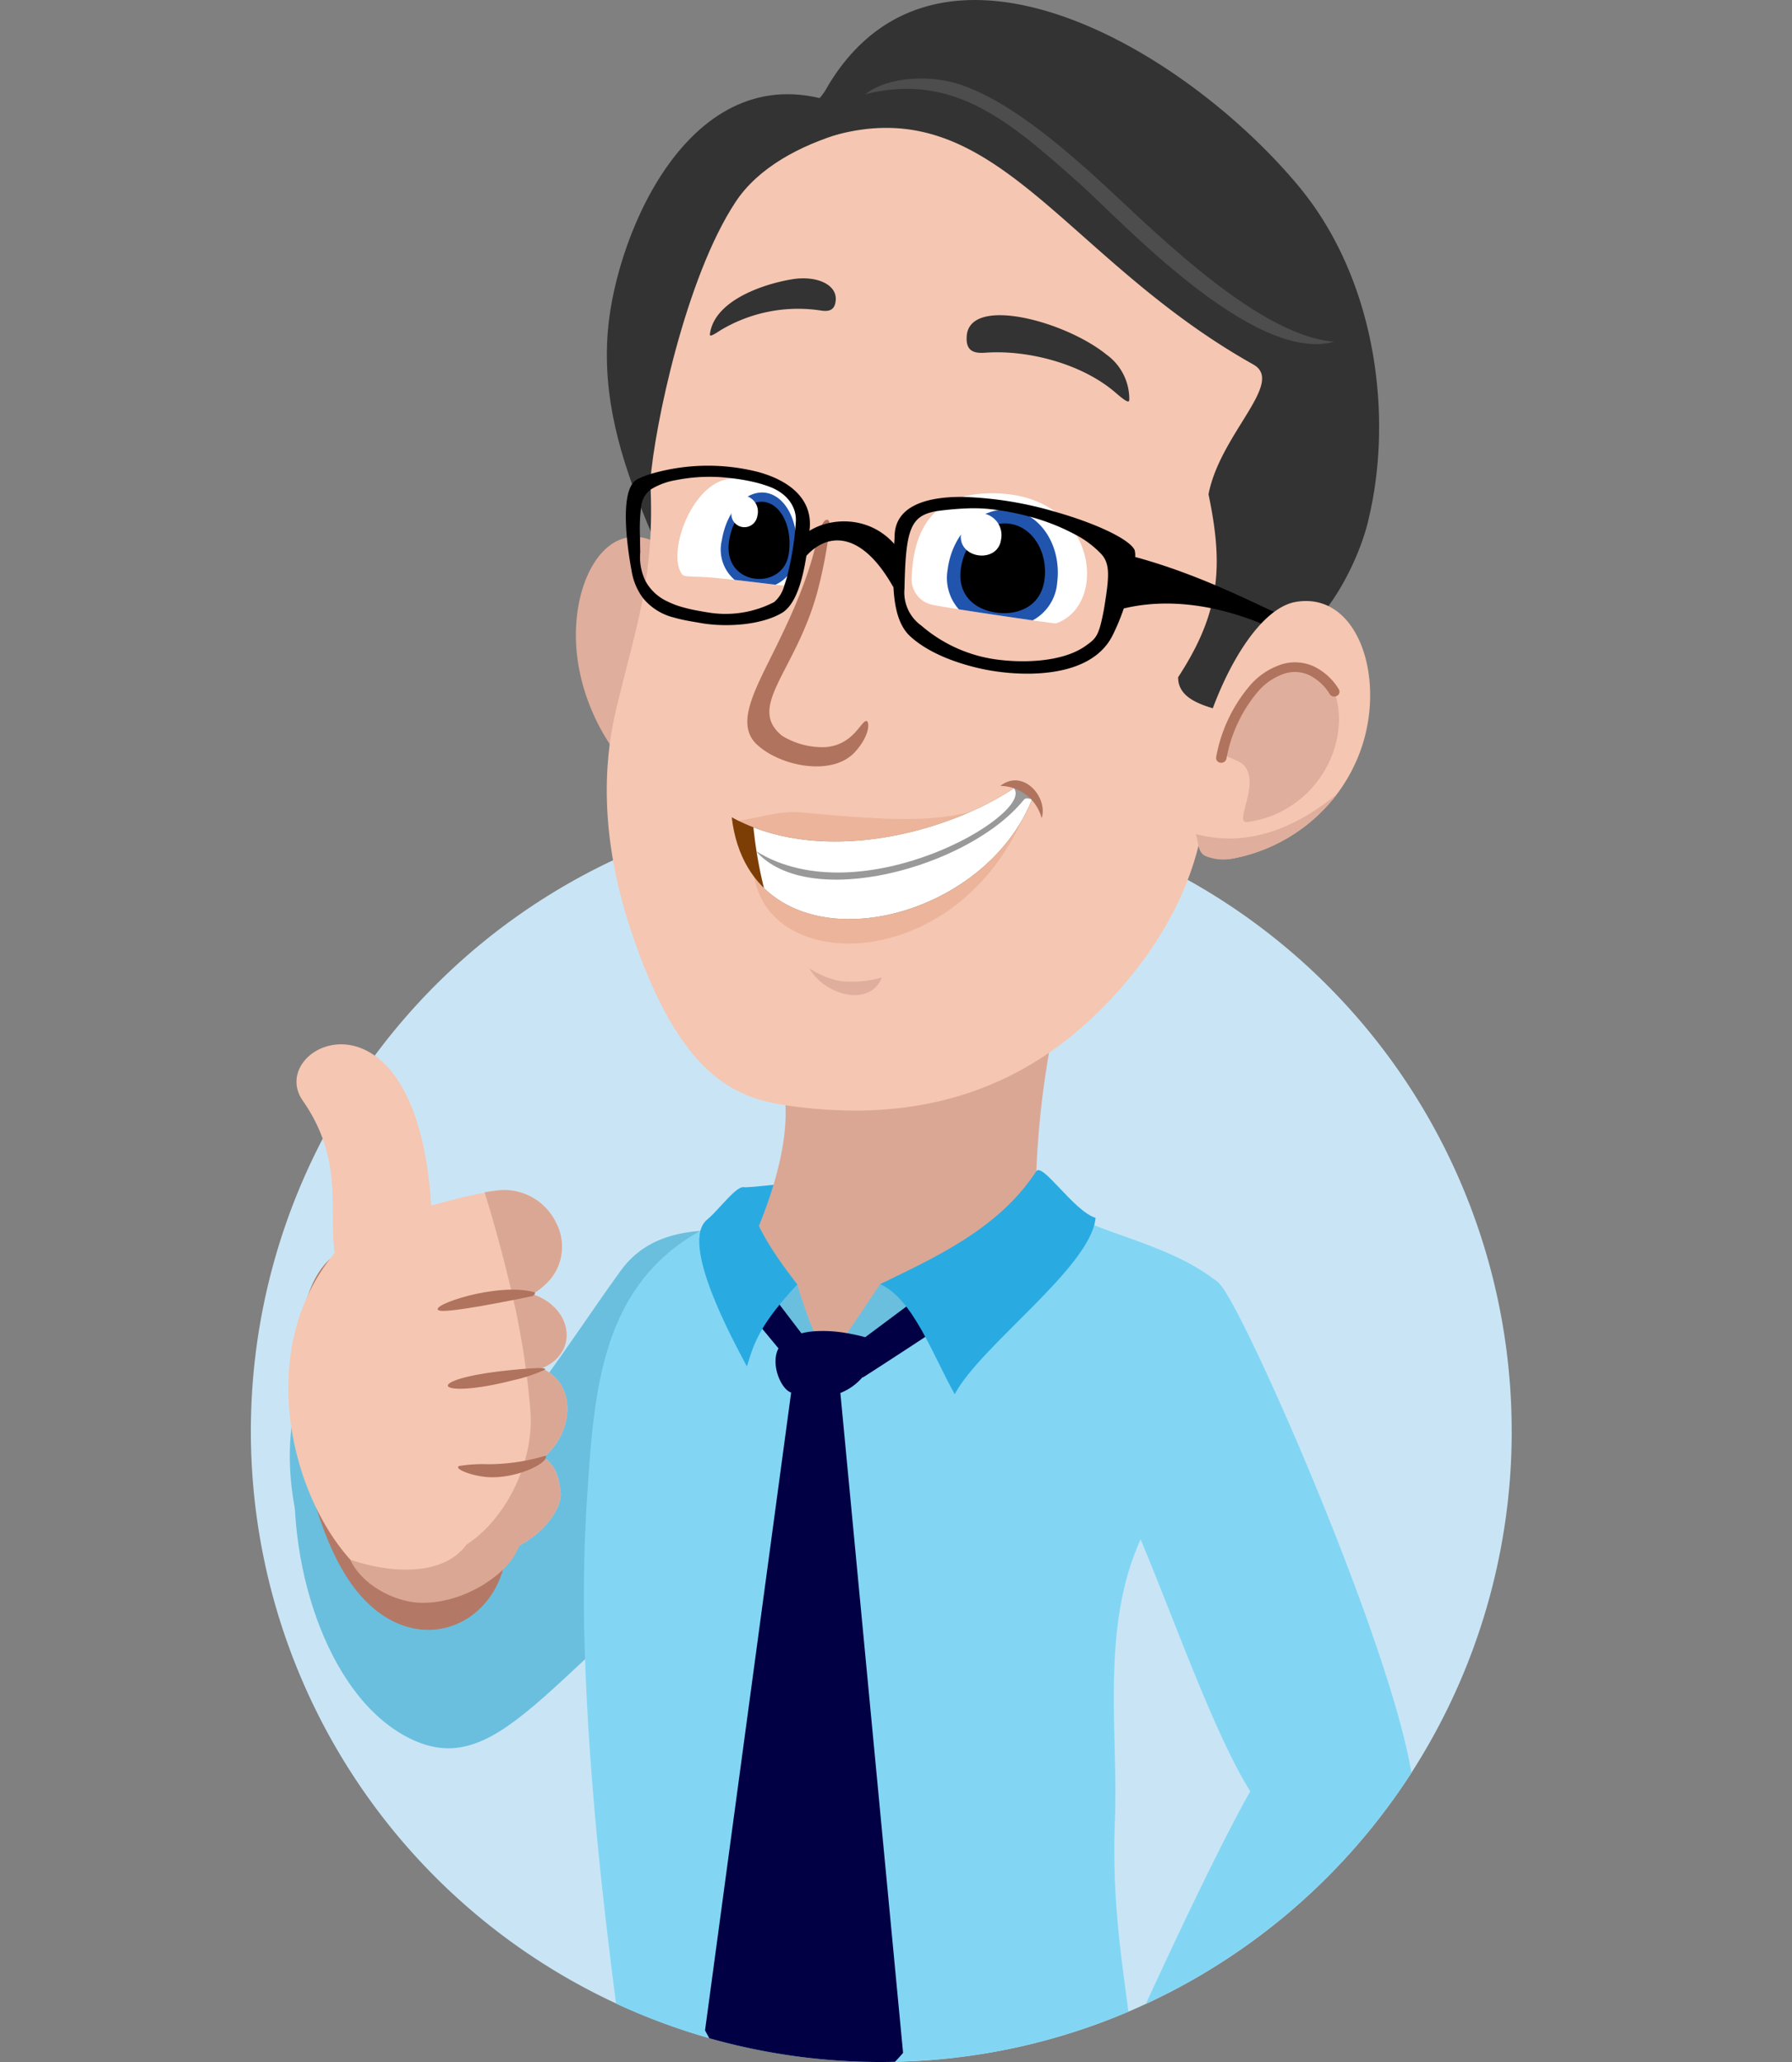 <svg xmlns="http://www.w3.org/2000/svg" width="200" height="230" viewBox="0 0 200 230"><rect x="0" y="0" width="200" height="230" fill="#808080" stroke="none"/><defs><style>.a{fill:none;}.b{fill:#c9e5f5;}.b,.c,.d,.e,.f,.g,.h,.i,.j,.k,.l,.n,.o,.q,.t{fill-rule:evenodd;}.c{fill:#6abfde;}.d{fill:#82d6f4;}.e{fill:#29abe2;}.f{fill:#dba795;}.g{fill:#020044;}.h,.r{fill:#e0ae9c;}.i{fill:#333;}.j{fill:#f5c6b1;}.k{fill:#ebb49b;}.m{fill:#b0735d;}.n{fill:#fff;}.o{fill:#2154ad;}.p{fill:#4d4d4d;}.q{fill:#7d3e06;}.s{fill:#999;}.t{fill:#b37966;}</style></defs><g transform="translate(-584 -1686)"><rect class="a" width="200" height="230" transform="translate(584 1686)"/><g transform="translate(132.04 743.475)"><path class="b" d="M620.678,1117.217a70.342,70.342,0,0,1-40.836,63.881c-.642.3-1.284.59-1.943.864a69.888,69.888,0,0,1-26.049,5.588c-.5.017-1.018.026-1.532.026a70.365,70.365,0,0,1-29.934-134.043,68.809,68.809,0,0,1,13.255-4.681.7.7,0,0,1,.128-.034A70.948,70.948,0,0,1,561.2,1047.7l.317.051c.428.068.856.137,1.275.214.4.068.8.145,1.19.231.257.043.522.094.779.154.488.094.976.205,1.463.317a70.359,70.359,0,0,1,54.451,68.553Z" transform="translate(0 -15.051)"/><path class="c" d="M537.291,1102.949c13.9,30.864,1.137,30.725,1.137,30.725-23.88,17.009-29.379,31.166-39.973,25.861-9.431-4.724-13.915-20.256-12.588-31.781.772-6.694,10.143,4.065,20.154-.918,5.006-2.493,9.4-10.266,16.03-19.442,4.03-5.579,11.108-4.409,15.239-4.445Z" transform="translate(-0.819 -23.131)"/><path class="d" d="M587.717,1132.905a24.709,24.709,0,0,0-2.191,3.885c-4.493,9.867-2.473,21.59-2.867,31.3-.351,8.857.77,15.626,1.506,21.368a69.885,69.885,0,0,1-26.049,5.588c-.5.017-1.018.026-1.532.026a70.02,70.02,0,0,1-29.6-6.512c-1.583-12.1-3.038-25.655-3.457-38.423a174.423,174.423,0,0,1,.205-17.808c.779-11.484,1.326-23.678,12.665-29.968,1.669-.924,2.961-.933,4.279-1.446a6.841,6.841,0,0,0,.762-.368s.3-.026.907-.068c.3-.026.685-.051,1.138-.086.873-.068,2.028-.154,3.457-.257q5.751-.424,17.517-1.3a10.427,10.427,0,0,0,6.007.933c1.138-.077,2.259-.214,3.32-.248a6.573,6.573,0,0,1,4.3,1.044,11.166,11.166,0,0,0,2.259,1.164c3.594,1.472,9.473,2.995,13.418,6.076a.133.133,0,0,1,.068.052c.137.1.274.214.4.325a.018.018,0,0,1,.017.017c.017.017.034.026.051.043s.009.017.017.026,0,.009,0,.009C594.666,1109.278,590.5,1128.875,587.717,1132.905Z" transform="translate(-6.266 -22.55)"/><path class="e" d="M544.115,1097.221c-1.934,9.37,1.037,7.882,8.449-.272-2.364-.561-5.538.141-8.449.272Z" transform="translate(-9.172 -22.246)"/><path class="f" d="M544.124,1101.1c3.1-6.263,7.847-18.64,1.99-24.448,13.782.993,21.48-2.323,34.854-10.181a99.86,99.86,0,0,0-4.174,27.792c.024,13.238-34.411,22.511-32.67,6.837Z" transform="translate(-9.247 -17.881)"/><path class="c" d="M569.614,1108.353l1.933,2.249c-4.82,2.234-9.841,5.316-15.2,6.318,0,0,2.011-3.01,4.854-7.235l8.409-1.332Z" transform="translate(-11.02 -23.922)"/><path class="g" d="M559.674,1120.384a7.036,7.036,0,0,1-.449-3.963q8.2-6.114,8.206-6.113,3.441,2.746,3.443,2.745c-6.885,4.577-11.2,7.33-11.2,7.33Z" transform="translate(-11.419 -24.204)"/><path class="c" d="M553.146,1117.208c-6.283-.013-9.058-7.477-9.288-10.979l6.307,3.177a49.4,49.4,0,0,0,2.981,7.8Z" transform="translate(-9.218 -23.616)"/><path class="g" d="M561.294,1196.534c-.265.308-.565.642-.9.993-.5.017-1.018.026-1.532.026a70.409,70.409,0,0,1-19.2-2.653c-.171-.317-.325-.608-.471-.873l7.916-58.61,1.694-12.537c-1.138-.359-2.345-3.192-1.412-4.929a2.394,2.394,0,0,1,.154-.248,2.61,2.61,0,0,1,.522-.548,4.535,4.535,0,0,1,1.438-.753c.145-.043.291-.094.454-.128.034-.009.068-.017.111-.026a7.625,7.625,0,0,1,1.258-.2,14.882,14.882,0,0,1,3.722.214,2.284,2.284,0,0,1,.334.06c.539.094,1.1.223,1.686.385.257.06.513.137.779.214.394.12.8.248,1.215.394a11.358,11.358,0,0,1-2.276,3.825,6.23,6.23,0,0,1-2.49,1.788Z" transform="translate(-8.544 -25.027)"/><path class="g" d="M551.4,1121.251l1.533-2.667-6.547-8.579-3.313,1.2,8.328,10.047Z" transform="translate(-9.105 -24.161)"/><path class="e" d="M543.757,1117.267c.822-2.815,1.622-4.862,5.626-9.155-3.365-4.3-5.058-7.409-5.484-10.094-.377-2.37-2.885,1.467-4.589,2.874-3.083,2.547,2.854,13.372,4.447,16.375Z" transform="translate(-8.436 -22.322)"/><path class="e" d="M586.076,1100.372c-2.449-.76-5.944-6.255-6.633-5.192-4.235,6.538-11.7,9.78-17.419,12.584,3.657,1.612,5.882,7.916,8.329,12.281,2.853-5.419,15.216-14.185,15.722-19.673Z" transform="translate(-11.839 -22.002)"/><path class="d" d="M625.537,1164.279a70.587,70.587,0,0,1-29.643,25.784c3.337-7.248,8.378-17.936,11.655-23.713-4.056-6.487-8.463-19.143-12.237-28.094a51.447,51.447,0,0,0-4.082-8.189c1.84-2.43,7.633-23.7,12.323-20.794a.133.133,0,0,1,.068.051,1.719,1.719,0,0,1,.4.325.018.018,0,0,1,.017.017.517.517,0,0,1,.068.069c.009,0,0,.009,0,.009a2.946,2.946,0,0,1,.359.428C607.814,1114.818,623.123,1149.8,625.537,1164.279Z" transform="translate(-16.052 -24.016)"/><path class="h" d="M533.076,1042.488a23.489,23.489,0,0,1-9.17-11.144,22.456,22.456,0,0,1-1.344-4.994c-1.494-10.151,5.092-19.493,12.658-9.721.111.145,8.126,32.369-2.144,25.86Z" transform="translate(-6.115 -10.095)"/><path class="i" d="M552.328,955.91c9.655,3.59-3.591,33.507-18.32,57.429-1.837-3.433-.3-3.574-2.095-8.159-.755-1.923-.4-1.041-1.154-2.866-2.832-6.843-4.9-13.7-4.25-21.218.955-11.095,9.577-31.223,25.819-25.185Z" transform="translate(-6.698 -1.771)"/><path class="j" d="M567.55,957.875c-8.326-.638-21.752,1.774-26.779,9.347-5.594,8.43-9.066,25.053-9.538,31.2.552,10.581-1.6,16.161-3.794,25.341-1.022,4.283-2.363,12.8,1.661,24.837,5.446,16.3,11.677,18.622,17.495,19.451,11.2,1.6,21.6-.149,30.566-6.924,5-3.777,12.675-11.682,15.26-22.061.638-2.562,1.995-2.517,2.422-5.536,9.625-19.113,11.4-27.736,5.662-41.9-.793-1.953,3.661-14.037,2.7-15.689-8.041-13.59-22.4-17.047-35.656-18.066Z" transform="translate(-6.696 -2.2)"/><path class="k" d="M543.525,1049.056q13.231,14.3,29.963-2.643c-5.4,3.166-12.473,2.7-22.82,1.73-2.62-.247-4.479.56-7.143.912Z" transform="translate(-9.17 -14.987)"/><path class="k" d="M545.495,1054.853q16.688,9.682,29.958-5.394c-7.941,17.444-29.142,17.165-29.958,5.394Z" transform="translate(-9.454 -15.426)"/><path class="i" d="M614.438,1000.748c-1.337,5.36-5.425,12.416-9.105,13.188-8.082,4.268-5.679,8.65-5.679,8.65-.522-1.07-6.44-1.012-6.4-4.523,4.7-7.192,5.077-12.362,3.391-20.4,1.292-6.746,8.581-12.473,5-14.482-21.272-11.929-28.695-30.516-46.717-25.573-2.382.031-13.48,5.563-1.632-4.2a6.884,6.884,0,0,0,.861-1.278c12.19-20.38,39.652-4.295,52.5,11.106,8.875,10.636,10.616,26.118,7.773,37.515Z" transform="translate(-9.806)"/><path class="l" d="M593.007,1021c.407-2.315,1.1-2.86.91-6.11l0-.082c9.1,2.283,16.3,6.587,19.043,7.435a13.775,13.775,0,0,1-1.189,1.572s-9.337-5.466-18.76-2.815Z" transform="translate(-16.308 -10.428)"/><path class="j" d="M607.316,1049.579a18.99,18.99,0,0,0,11.783-7.458,18.613,18.613,0,0,0,2.377-4.457c2.983-8.072-.2-17.89-7.177-16.7-8.544,1.461-17.016,30.588-6.983,28.61Z" transform="translate(-17.716 -11.302)"/><path class="h" d="M609.472,1046.7a11.735,11.735,0,0,0,7.54-4.226,12.167,12.167,0,0,0,1.7-2.788c2.209-5.052.43-11.217-4.186-10.49-3.193.5-7.743,5.211-7.987,9.575-.033.583,1.9.97,2.476,1.573,1.99,2.078-1.245,6.665.46,6.355Z" transform="translate(-18.26 -12.495)"/><path class="h" d="M603.213,1050.494q7.78,2.052,15.735-4.45a19,19,0,0,1-11.568,7.167,5.217,5.217,0,0,1-3.2-.311c-.744-.472-.659-1.339-.97-2.406Z" transform="translate(-17.78 -14.934)"/><path class="m" d="M605.854,1039.43a.53.53,0,0,0,.461.622.6.6,0,0,0,.685-.437,15.939,15.939,0,0,1,3.565-7.554,6.752,6.752,0,0,1,2.88-1.937,3.844,3.844,0,0,1,2.773.151,5.613,5.613,0,0,1,2.32,2.144.607.607,0,0,0,.8.174.519.519,0,0,0,.2-.739,6.712,6.712,0,0,0-2.79-2.546,5.074,5.074,0,0,0-3.651-.205,7.945,7.945,0,0,0-3.414,2.269,16.971,16.971,0,0,0-3.831,8.059Z" transform="translate(-18.16 -12.454)"/><path class="m" d="M545.82,1035.383c2.638,2.415,8.418,3.561,10.926.767,1.726-1.923,1.569-3.388,1.272-3.431-.6-.086-1.456,2.719-4.642,2.918a8.608,8.608,0,0,1-4.789-1.269c-4-3.255,1.475-7.121,3.912-15.961a54.212,54.212,0,0,0,1.359-6.9c.129-1.241-.144-1.262-.319-1.226-.375.078-.782.984-1.081,2.319-1.1,4.9-3.372,9.494-5.277,13.326-2.054,4.131-3.625,7.386-1.362,9.458Z" transform="translate(-9.341 -9.773)"/><path class="n" d="M576.3,1006.865c-7.185-.507-9.917,3.33-10.152,9.275a2.9,2.9,0,0,0,2.047,3.054c.6.242,13.9,2.191,14.048,2.142,5.8-1.991,4.675-13.718-5.943-14.471Z" transform="translate(-12.432 -9.275)"/><path class="o" d="M577.871,1008.986c-3.374-.407-6.53,2.568-7.044,6.647a5.275,5.275,0,0,0,1.244,4.438c2.5.4,5.92.9,8.243,1.233a5.235,5.235,0,0,0,2.734-4.193c.515-4.077-1.8-7.716-5.178-8.124Z" transform="translate(-13.1 -9.582)"/><path class="l" d="M577.926,1010.775c-2.582-.312-4.995,1.965-5.388,5.084-.368,2.906,1.539,4.428,3.774,4.812,2.4.412,5.177-.529,5.574-3.681.394-3.118-1.379-5.9-3.96-6.214Z" transform="translate(-13.349 -9.842)"/><path class="n" d="M575.125,1009.465a2.445,2.445,0,0,0-2.559,2.305c-.339,2.761,4.138,3.338,4.481.556a2.452,2.452,0,0,0-1.922-2.862Z" transform="translate(-13.356 -9.655)"/><path class="n" d="M549.24,1014.289c.81-3.621-.036-7.361-2.738-8.89-1.7-.961-3.2-.963-5.52-.437-4.037.917-6.588,8.483-4.835,10.621.163.2.879.207,1.854.236,2.309.07,7.077.747,9.7,1.011.947.1,1.313-1.552,1.535-2.542Z" transform="translate(-8.024 -8.956)"/><path class="o" d="M546.508,1006.8c-2.271-.547-4.571,1.8-5.137,5.237a4.436,4.436,0,0,0,1.427,4.429c1.554.175,3.2.383,4.555.538a3.847,3.847,0,0,0,2.241-2.986c.565-3.44-.816-6.671-3.086-7.219Z" transform="translate(-8.846 -9.261)"/><path class="l" d="M546.471,1007.989c-1.833-.442-3.69,1.451-4.147,4.229-.842,5.12,5.959,5.742,6.64,1.6.457-2.778-.659-5.388-2.493-5.829Z" transform="translate(-8.986 -9.435)"/><path class="n" d="M544.442,1007.23c-.785-.174-1.571.529-1.757,1.57a1.456,1.456,0,1,0,2.837.632,1.822,1.822,0,0,0-1.08-2.2Z" transform="translate(-9.044 -9.33)"/><path d="M590.669,1013.2c-.633-1.232-4.364-2.969-8.857-4.245a40.791,40.791,0,0,0-10.295-1.66h-.009c-4.219-.034-7.5,1.087-7.616,4.27q-.013.475-.051.976c-.068,1.532-.163,3.235-.077,4.844v.026c.12,2.2.565,4.227,1.84,5.408,1.96,1.823,5.057,3.012,8.01,3.654,4.048.881,12.1,1.292,14.607-3.74a23.67,23.67,0,0,0,1.241-2.986v-.009a21.985,21.985,0,0,0,1.275-5.733A2.224,2.224,0,0,0,590.669,1013.2Zm-3.3,5.913c-.12.736-.077.531-.222,1.258-.5,2.49-.822,2.747-1.968,3.56-2.31,1.634-6.23,1.917-9.447,1.557a16.163,16.163,0,0,1-8.857-3.834,4.547,4.547,0,0,1-1.883-4.125c.128-6.632.667-8.138,3.56-8.643a33.74,33.74,0,0,1,3.389-.308,17.354,17.354,0,0,1,3.517.2h.017a26.419,26.419,0,0,1,3.509.727H579a23.6,23.6,0,0,1,5.169,2.054h.009a10.989,10.989,0,0,1,2.773,2.105C587.888,1014.691,587.87,1015.984,587.366,1019.116Z" transform="translate(-12.085 -9.344)"/><path class="l" d="M550.995,1013.017a13.47,13.47,0,0,1-.654,4.256c1.976-5.052,6.967-7.52,11.5.6.106-2.649-.089-3.158.685-4.1-3.486-4.984-10.056-3.509-11.527-.762Z" transform="translate(-10.153 -9.805)"/><path d="M543.673,1003.938a22.693,22.693,0,0,0-12.006.2,10.541,10.541,0,0,0-1.472.573,1.615,1.615,0,0,0-.633.573c-.8,1.2-.787,3.731-.582,5.965.154,1.6.4,3.046.531,3.74a6.872,6.872,0,0,0,1.249,2.978,6.407,6.407,0,0,0,3.526,2.208.942.942,0,0,0,.145.043c.958.265,1.951.411,2.892.573.034.009.06.009.094.017,2.687.436,6.529.214,8.857-1.155,1.566-.924,2.328-3.723,2.738-6.367.154-.984.257-1.943.342-2.781.009-.077.017-.154.026-.222C549.706,1006.933,547.139,1004.9,543.673,1003.938Zm1.746,14.5a11.825,11.825,0,0,1-7.4,1.155c-.274-.043-.573-.094-.881-.154a17.051,17.051,0,0,1-1.96-.436,9.481,9.481,0,0,1-1.617-.608,5.364,5.364,0,0,1-2.482-2.259,6.055,6.055,0,0,1-.608-3.243c-.009-.616-.026-1.172-.026-1.686a20.4,20.4,0,0,1,.111-3.295,2.8,2.8,0,0,1,1.078-2.028,7.792,7.792,0,0,1,2.79-1.044,19.239,19.239,0,0,1,6.255-.214,20.693,20.693,0,0,1,2.422.411,13.942,13.942,0,0,1,1.737.513c2.174.8,3.055,2.388,3,3.808-.008.265-.034.591-.068.976v.017a33.963,33.963,0,0,1-.89,5.169c-.1.385-.222.753-.342,1.1A3.561,3.561,0,0,1,545.419,1018.434Z" transform="translate(-7.055 -8.756)"/><path class="p" d="M584.031,964.5c-7.745-6.884-14.016-12.458-23.923-9.994,2.665-2.071,7.459-2.133,10.638-1.054,4.69,1.593,9.641,5.488,14.432,9.747,5.8,5.158,18.2,18.215,27.253,18.919-9.023,2.539-23.922-13.638-28.4-17.617Z" transform="translate(-11.562 -1.477)"/><path class="i" d="M541.018,984.591a16.841,16.841,0,0,1,11.117-2.207c.89.145,1.67.08,1.737-1.207.086-1.7-2.162-2.707-4.863-2.269-2.843.46-8.551,2.194-9.165,6-.05.312-.1.53,1.174-.317Z" transform="translate(-8.636 -5.234)"/><path class="i" d="M589.947,992.264c-3.882-3.354-10.018-4.8-14.518-4.471-1.225.089-2.261-.1-2.106-1.9.38-4.449,10.952-1.651,15.6,2.115a6.11,6.11,0,0,1,2.539,4.846c.009.442.032.75-1.516-.588Z" transform="translate(-13.466 -5.927)"/><path class="q" d="M574.5,1045.005l1.8,1.175c-5.757,15.237-31.545,20.017-33.627,2.292,10.2,5.564,24.49,1.606,31.83-3.467Z" transform="translate(-9.046 -14.784)"/><path class="r" d="M560.886,1069.764a12.338,12.338,0,0,1-4.525.418,9.128,9.128,0,0,1-3.554-1.445c1.6,2.937,6.724,4.443,8.079,1.027Z" transform="translate(-10.509 -18.207)"/><path class="n" d="M546.68,1056.363a47.445,47.445,0,0,1-1.174-6.77c9.932,3.823,22.626.093,29.4-4.588l1.8,1.175c-4.633,12.264-22.241,17.75-30.023,10.183Z" transform="translate(-9.456 -14.784)"/><path class="s" d="M545.829,1052.277c11.678,7.292,31.152-4.125,28.792-7.009l1.2.151,1.042,1.106c-.922-.181-.965-.175-1.214.131-6.131,7.472-23.967,12.339-29.819,5.62Z" transform="translate(-9.502 -14.822)"/><path class="m" d="M582.316,1048.462a4.817,4.817,0,0,0-4.618-3.6c2.577-2,5.362,1.307,4.618,3.6Z" transform="translate(-14.1 -14.674)"/><path class="c" d="M511.8,1138.707a64.242,64.242,0,0,0-19.239-23.61c-9.489,3.344-9.78,21.609-2.115,32.185,9.478,13.08,27.361,4.626,21.354-8.575Z" transform="translate(-0.733 -24.895)"/><path class="t" d="M508.415,1132.717c-3.836-10.393-12.253-22.684-17.283-27.219-7.686,3.343-6.224,25.218-.016,35.794,7.679,13.08,22.164,4.626,17.3-8.575Z" transform="translate(-0.857 -23.51)"/><path class="j" d="M508.166,1094.947c5.654-.681,9.4,5.963,5.811,10.037a8.95,8.95,0,0,1-1.87,1.536c4.421,1.455,5.279,6.494,1.019,8.269,4.032,1.825,3.506,7.148.244,9.916,1.053.844,1.59,1.609,1.859,3.843s-3.021,6.309-7.674,7.007c-11.987,17.484-32.3-16.037-17.532-33.638-.7-4.82,1.041-10.382-3.572-16.992-4.31-6.181,12.7-14.368,14.34,11.735a58.31,58.31,0,0,1,7.376-1.712Z" transform="translate(-0.705 -19.637)"/><path class="f" d="M512.947,1108.281a89.961,89.961,0,0,1,2.276,14.092c.383,5.459-2.584,11.851-7.139,14.819-.166.5,5.558-.116,5.365.352a10.525,10.525,0,0,0,1.727-.983c2.241-1.575,3.58-3.816,3.4-5.272-.269-2.233-.806-3-1.859-3.842a7.559,7.559,0,0,0,2.37-3.684c.684-2.452-.026-5.062-2.614-6.231,4.26-1.775,3.4-6.814-1.018-8.27a8.863,8.863,0,0,0,1.868-1.537,5.713,5.713,0,0,0,.739-6.47,6.418,6.418,0,0,0-6.55-3.566q-.728.087-1.411.2,1.694,5.5,2.841,10.4Z" transform="translate(-4.057 -22.377)"/><path class="f" d="M511.374,1144.221a25.425,25.425,0,0,0,2-4.681q-4.21,3.6-7.476,3.7c-2.772,3.751-8.962,3.073-12.972,1.674,1.221,2.7,4.766,4.685,7.744,4.8,4.8.188,9.485-3.07,10.7-5.49Z" transform="translate(-1.871 -28.421)"/><path class="m" d="M514.81,1111.365c-5.764,1.183-9.83,1.854-10.389,1.564-1.073-.553,6.547-3.145,10.677-2.026.21.057.009.4-.288.461Z" transform="translate(-3.514 -24.25)"/><path class="m" d="M512,1121.147c2.63-.29,4.955-.434,4.44-.1a17.159,17.159,0,0,1-3.53,1.165c-8.568,2.205-10.387-.019-.91-1.064Z" transform="translate(-3.706 -25.726)"/><path class="m" d="M510.3,1133.22a22.358,22.358,0,0,0,6.463-.958c.411.78-3.153,2.557-6.348,2.4-1.82-.091-3.924-.923-3.333-1.243a16.6,16.6,0,0,1,3.218-.2Z" transform="translate(-3.897 -27.371)"/></g></g></svg>